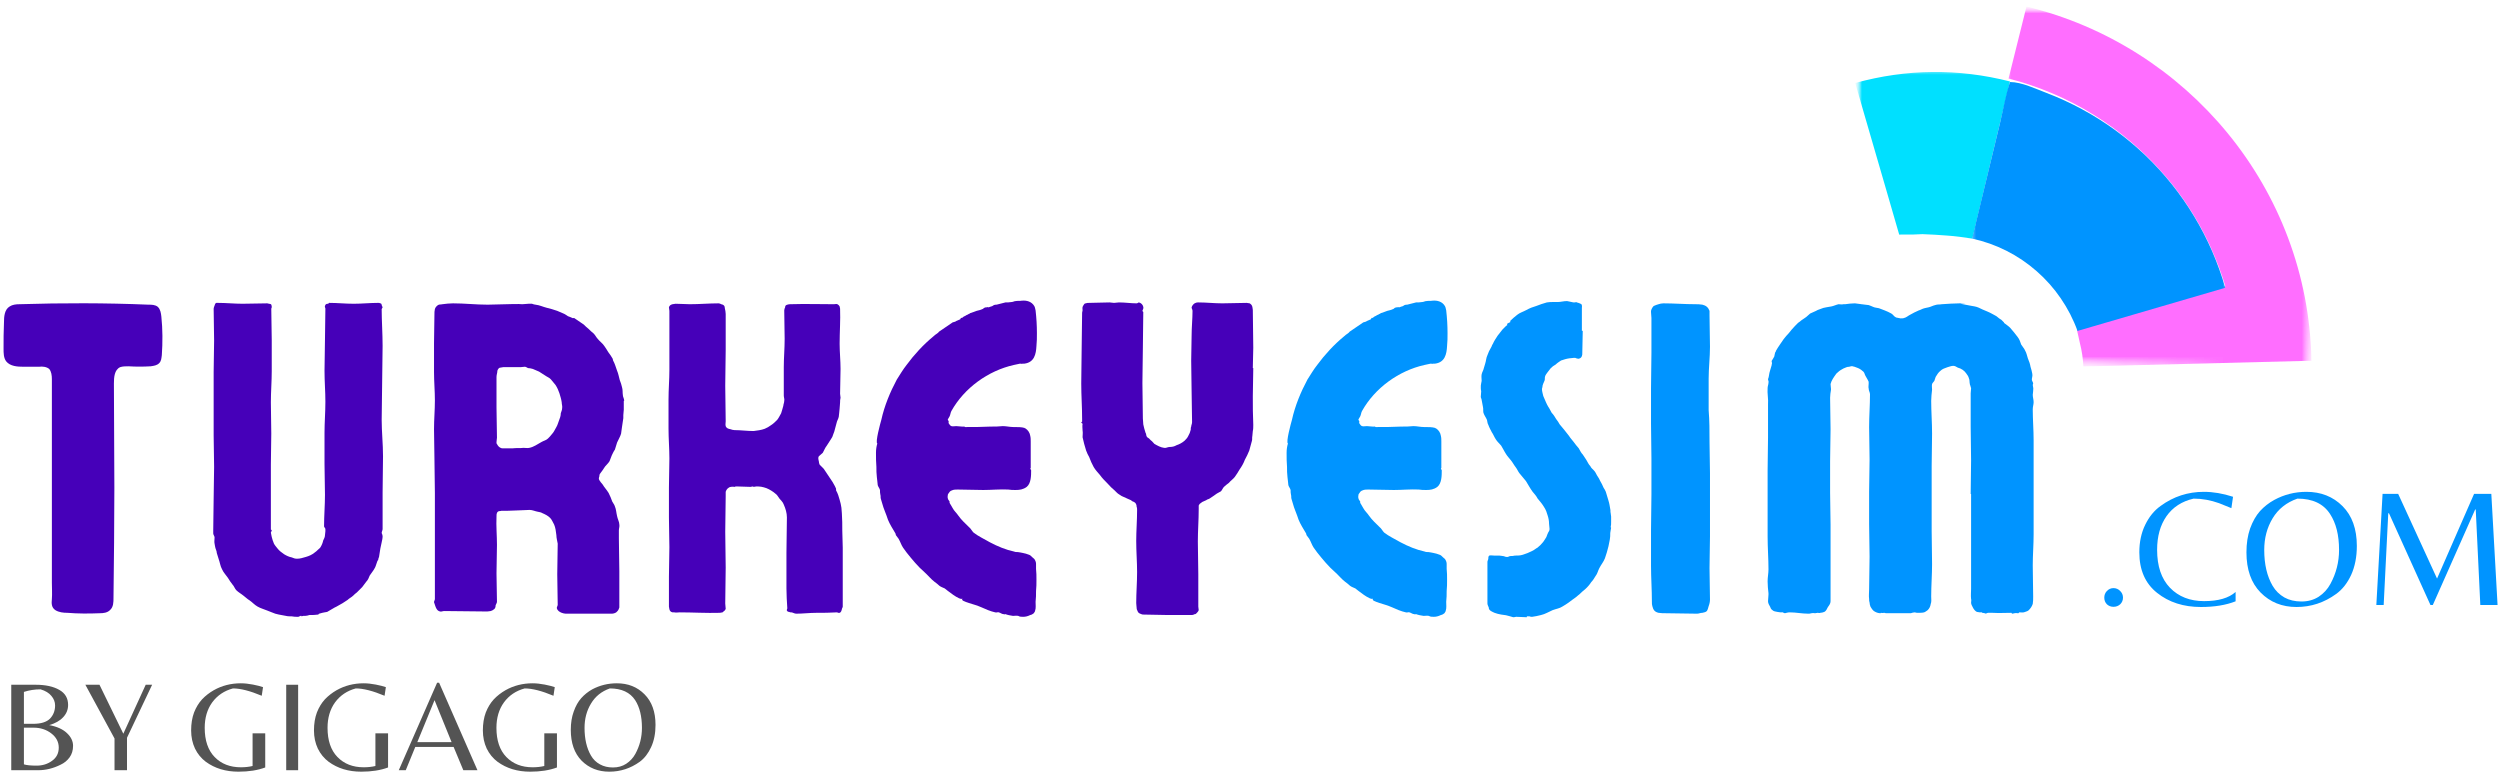 <?xml version="1.0" encoding="UTF-8"?>
<svg xmlns="http://www.w3.org/2000/svg" width="284" height="88" viewBox="0 0 284 88" fill="none">
  <g clip-path="url(#clip0_29_2)">
    <mask id="mask0_29_2" style="mask-type:luminance" maskUnits="userSpaceOnUse" x="210" y="8" width="19" height="20">
      <path d="M210.333 8H229V28H210.333V8Z" fill="white"></path>
    </mask>
    <g mask="url(#mask0_29_2)">
      <mask id="mask1_29_2" style="mask-type:luminance" maskUnits="userSpaceOnUse" x="209" y="0" width="55" height="43">
        <path d="M210.932 0.281L263.562 1.547L262.583 42.255L209.958 40.995L210.932 0.281Z" fill="white"></path>
      </mask>
      <g mask="url(#mask1_29_2)">
        <mask id="mask2_29_2" style="mask-type:luminance" maskUnits="userSpaceOnUse" x="209" y="0" width="55" height="43">
          <path d="M210.932 0.281L263.562 1.547L262.583 42.255L209.958 40.995L210.932 0.281Z" fill="white"></path>
        </mask>
        <g mask="url(#mask2_29_2)">
          <mask id="mask3_29_2" style="mask-type:luminance" maskUnits="userSpaceOnUse" x="209" y="0" width="55" height="43">
            <path d="M210.932 0.281L263.562 1.547L262.583 42.255L209.958 40.995L210.932 0.281Z" fill="white"></path>
          </mask>
          <g mask="url(#mask3_29_2)">
            <path d="M228.333 9.255L228.052 10.448L227.932 10.938L227.573 12.432L227.12 14.312L226.906 15.208L226.682 16.141L226.219 18.057L226.047 18.781C225.172 22.412 224.328 25.958 224.052 27.104L224.031 27.099H223.99C223.042 26.948 222.135 26.828 221.193 26.761C220.245 26.693 219.339 26.625 218.385 26.599C217.698 26.636 217.005 26.662 216.255 26.646C216.089 26.636 215.922 26.641 215.75 26.656C215.255 24.953 214.76 23.25 214.271 21.547C213.49 18.865 212.714 16.188 211.938 13.521C211.542 12.156 211.151 10.787 210.75 9.427C216.599 7.818 222.458 7.76 228.333 9.255Z" fill="#00E0FF"></path>
          </g>
        </g>
      </g>
    </g>
    <mask id="mask4_29_2" style="mask-type:luminance" maskUnits="userSpaceOnUse" x="227" y="0" width="37" height="43">
      <path d="M227.667 0H263.667V42.667H227.667V0Z" fill="white"></path>
    </mask>
    <g mask="url(#mask4_29_2)">
      <mask id="mask5_29_2" style="mask-type:luminance" maskUnits="userSpaceOnUse" x="209" y="0" width="55" height="43">
        <path d="M210.932 0.281L263.562 1.547L262.583 42.255L209.958 40.995L210.932 0.281Z" fill="white"></path>
      </mask>
      <g mask="url(#mask5_29_2)">
        <mask id="mask6_29_2" style="mask-type:luminance" maskUnits="userSpaceOnUse" x="209" y="0" width="55" height="43">
          <path d="M210.932 0.281L263.562 1.547L262.583 42.255L209.958 40.995L210.932 0.281Z" fill="white"></path>
        </mask>
        <g mask="url(#mask6_29_2)">
          <mask id="mask7_29_2" style="mask-type:luminance" maskUnits="userSpaceOnUse" x="209" y="0" width="55" height="43">
            <path d="M210.932 0.281L263.562 1.547L262.583 42.255L209.958 40.995L210.932 0.281Z" fill="white"></path>
          </mask>
          <g mask="url(#mask7_29_2)">
            <path d="M262.583 40.979L236.672 41.635C236.63 40.739 236.5 39.859 236.281 38.995C236.182 38.526 236.078 38.062 235.969 37.594C235.969 37.542 235.938 37.495 235.922 37.432L252.755 32.521L252.802 32.526C252.396 31.161 251.901 29.828 251.323 28.526C251.13 28.068 250.917 27.609 250.693 27.156C249.698 25.141 248.521 23.239 247.156 21.453C246.74 20.906 246.302 20.364 245.844 19.849C243.516 17.167 240.844 14.896 237.833 13.036C234.823 11.172 231.599 9.802 228.172 8.922L230.208 0.745C248.38 5.146 262.214 21.333 262.583 40.979Z" fill="#FF6EFF"></path>
          </g>
        </g>
      </g>
    </g>
    <mask id="mask8_29_2" style="mask-type:luminance" maskUnits="userSpaceOnUse" x="223" y="8" width="30" height="31">
      <path d="M223.667 8H253V38.667H223.667V8Z" fill="white"></path>
    </mask>
    <g mask="url(#mask8_29_2)">
      <mask id="mask9_29_2" style="mask-type:luminance" maskUnits="userSpaceOnUse" x="209" y="0" width="55" height="43">
        <path d="M210.932 0.281L263.562 1.547L262.583 42.255L209.958 40.995L210.932 0.281Z" fill="white"></path>
      </mask>
      <g mask="url(#mask9_29_2)">
        <mask id="mask10_29_2" style="mask-type:luminance" maskUnits="userSpaceOnUse" x="209" y="0" width="55" height="43">
          <path d="M210.932 0.281L263.562 1.547L262.583 42.255L209.958 40.995L210.932 0.281Z" fill="white"></path>
        </mask>
        <g mask="url(#mask10_29_2)">
          <mask id="mask11_29_2" style="mask-type:luminance" maskUnits="userSpaceOnUse" x="209" y="0" width="55" height="43">
            <path d="M210.932 0.281L263.562 1.547L262.583 42.255L209.958 40.995L210.932 0.281Z" fill="white"></path>
          </mask>
          <g mask="url(#mask11_29_2)">
            <path d="M252.786 32.693L236.005 37.594C235.531 36.281 234.896 35.052 234.109 33.901C233.323 32.75 232.406 31.719 231.359 30.802C230.313 29.886 229.167 29.109 227.927 28.484C226.688 27.859 225.391 27.401 224.031 27.104L226.172 18.24L227.24 13.812C227.594 12.333 227.839 10.755 228.339 9.318C229.646 9.318 231.276 10.099 232.495 10.562C233.88 11.094 235.229 11.708 236.531 12.417C239.161 13.839 241.557 15.589 243.719 17.656C245.865 19.714 247.708 22.016 249.245 24.568C250.786 27.12 251.964 29.828 252.786 32.693Z" fill="#0094FF"></path>
          </g>
        </g>
      </g>
    </g>
    <path d="M12.992 55.413C12.992 59.543 12.94 63.72 12.893 67.902C12.893 68.407 12.893 68.96 12.487 69.314C12.185 69.616 11.732 69.663 11.331 69.663C10.07 69.715 8.862 69.715 7.654 69.616C7.201 69.616 6.695 69.564 6.294 69.314C5.841 69.012 5.841 68.558 5.893 68.053C5.94 67.449 5.893 66.793 5.893 66.189V62.007C5.893 59.189 5.893 56.418 5.893 53.595V43.069C5.893 42.668 5.841 42.215 5.591 41.913C5.289 41.663 4.836 41.611 4.43 41.663H2.669C1.961 41.663 1.159 41.611 0.706 41.053C0.404 40.652 0.404 40.1 0.404 39.595C0.404 38.637 0.404 37.632 0.451 36.673C0.451 35.97 0.503 35.163 1.107 34.809C1.409 34.611 1.81 34.559 2.216 34.559C7.102 34.407 11.987 34.407 16.872 34.611C17.221 34.611 17.628 34.611 17.93 34.861C18.232 35.163 18.284 35.564 18.331 35.97C18.482 37.428 18.482 38.892 18.383 40.35C18.331 40.704 18.331 41.007 18.081 41.257C17.831 41.512 17.477 41.559 17.122 41.611C16.268 41.663 15.409 41.663 14.607 41.611C14.253 41.611 13.951 41.611 13.649 41.71C12.992 42.012 12.94 42.871 12.94 43.574C12.94 47.501 12.992 51.434 12.992 55.413Z" fill="#4600B9"></path>
    <path d="M43.359 47.704C43.359 49.064 43.511 50.423 43.511 51.835C43.511 53.194 43.464 54.605 43.464 55.965V60.095C43.464 60.246 43.359 60.397 43.359 60.548C43.412 60.699 43.464 60.798 43.464 60.902C43.464 61.152 43.412 61.355 43.359 61.605C43.313 61.855 43.261 62.111 43.208 62.309L43.057 63.267C43.011 63.371 42.958 63.522 42.958 63.621C42.906 63.673 42.859 63.72 42.859 63.772C42.755 64.022 42.708 64.277 42.604 64.475C42.453 64.777 42.203 65.079 42 65.381C41.901 65.637 41.802 65.887 41.599 66.09C41.448 66.288 41.297 66.491 41.146 66.694L40.542 67.298C40.391 67.397 40.24 67.548 40.136 67.652C39.938 67.85 39.682 67.954 39.484 68.152C39.229 68.303 38.979 68.506 38.677 68.657C38.474 68.756 38.276 68.907 38.021 69.012C37.719 69.163 37.469 69.361 37.167 69.512C36.964 69.564 36.766 69.564 36.615 69.616C36.511 69.663 36.359 69.663 36.261 69.715C36.208 69.715 36.208 69.767 36.162 69.814C35.807 69.866 35.505 69.866 35.151 69.866C35 69.918 34.797 69.965 34.646 69.965H34.448C34.396 69.965 34.297 70.017 34.245 70.017V69.965C34.094 69.918 33.943 70.116 33.792 70.069C33.589 70.069 33.391 70.069 33.136 70.017C32.938 70.017 32.682 70.017 32.484 69.965C32.229 69.918 31.979 69.866 31.677 69.814L31.271 69.715C30.969 69.616 30.667 69.465 30.365 69.361C30.016 69.21 29.61 69.111 29.261 68.907C28.906 68.71 28.656 68.407 28.354 68.204C28.099 68.053 27.901 67.85 27.698 67.699C27.396 67.449 27.094 67.298 26.839 67.043C26.688 66.892 26.589 66.59 26.438 66.439C26.235 66.189 26.037 65.887 25.886 65.637C25.682 65.335 25.38 65.032 25.229 64.678C25.026 64.324 24.979 63.871 24.828 63.47L24.625 62.814C24.625 62.611 24.526 62.46 24.474 62.262C24.422 62.111 24.422 61.96 24.375 61.756C24.323 61.553 24.375 61.303 24.375 61.053C24.375 60.902 24.224 60.751 24.224 60.6V60.246C24.224 59.038 24.271 57.829 24.271 56.621C24.271 55.46 24.323 54.251 24.323 53.043C24.323 51.835 24.271 50.626 24.271 49.465C24.271 48.256 24.271 47.048 24.271 45.84V42.267C24.271 41.053 24.323 39.845 24.323 38.689C24.323 37.48 24.271 36.272 24.271 35.064C24.271 34.96 24.323 34.861 24.375 34.71C24.422 34.611 24.422 34.46 24.573 34.407H24.724C25.682 34.407 26.641 34.506 27.547 34.506C28.505 34.506 29.412 34.46 30.365 34.46C30.417 34.46 30.469 34.506 30.568 34.506C30.667 34.506 30.818 34.559 30.818 34.611C30.87 34.71 30.87 34.809 30.87 34.913C30.87 34.96 30.818 35.012 30.818 35.064C30.818 36.272 30.87 37.428 30.87 38.637V42.163C30.87 43.324 30.771 44.532 30.771 45.689C30.771 46.897 30.818 48.059 30.818 49.267C30.818 50.423 30.771 51.631 30.771 52.793V56.319C30.771 57.527 30.771 58.684 30.771 59.892V60.147C30.719 60.147 30.87 60.194 30.87 60.246C30.87 60.345 30.771 60.449 30.771 60.496C30.818 60.647 30.818 60.85 30.87 61.001C30.922 61.251 31.021 61.506 31.12 61.756C31.224 61.96 31.375 62.111 31.526 62.309C31.724 62.564 31.979 62.762 32.281 62.965C32.531 63.116 32.833 63.267 33.136 63.319C33.339 63.418 33.542 63.47 33.74 63.47C34.094 63.47 34.396 63.371 34.75 63.267C35.099 63.168 35.453 63.017 35.755 62.762C35.906 62.663 36.005 62.564 36.109 62.46C36.208 62.361 36.359 62.262 36.412 62.157C36.563 61.907 36.662 61.657 36.714 61.402C36.813 61.204 36.917 61.001 36.917 60.798C36.917 60.647 36.964 60.496 36.964 60.345C36.964 60.298 36.964 60.246 36.964 60.246V60.095C36.964 59.996 36.813 59.892 36.813 59.793C36.813 58.585 36.917 57.423 36.917 56.215C36.917 55.059 36.865 53.897 36.865 52.689V49.163C36.865 48.006 36.964 46.85 36.964 45.637C36.964 44.48 36.865 43.324 36.865 42.116C36.865 40.954 36.917 39.798 36.917 38.59C36.917 37.428 36.964 36.272 36.964 35.064C36.964 34.96 36.865 34.861 36.917 34.762C36.964 34.559 37.068 34.506 37.266 34.506C37.318 34.506 37.37 34.407 37.37 34.407C38.323 34.407 39.229 34.506 40.188 34.506C41.094 34.506 42.052 34.407 42.958 34.407C43.057 34.407 43.109 34.407 43.208 34.46C43.313 34.46 43.359 34.559 43.359 34.657L43.464 34.913C43.464 34.96 43.359 35.064 43.359 35.111C43.359 36.47 43.464 37.881 43.464 39.293C43.464 40.704 43.412 42.116 43.412 43.475C43.412 44.881 43.359 46.293 43.359 47.704Z" fill="#4600B9"></path>
    <path d="M49.351 51.986C49.351 50.928 49.304 49.819 49.304 48.762C49.304 47.652 49.403 46.595 49.403 45.486C49.403 44.428 49.304 43.324 49.304 42.267V38.991C49.304 37.934 49.351 36.824 49.351 35.767C49.351 35.517 49.351 35.314 49.403 35.111C49.455 34.913 49.606 34.762 49.757 34.657C49.908 34.559 50.059 34.611 50.257 34.559C50.663 34.507 51.064 34.46 51.465 34.46C52.778 34.46 54.085 34.611 55.398 34.611C57.559 34.559 59.121 34.507 59.325 34.559C59.575 34.559 59.83 34.507 60.028 34.507H60.434C60.585 34.559 60.736 34.611 60.835 34.611C61.288 34.657 61.689 34.861 62.095 34.96C62.496 35.064 62.903 35.163 63.304 35.314L64.007 35.616C64.158 35.668 64.361 35.819 64.512 35.918C64.715 35.97 64.866 36.069 65.017 36.121C65.064 36.168 65.168 36.121 65.215 36.121L66.325 36.876C66.476 37.027 66.679 37.23 66.882 37.382C67.033 37.532 67.231 37.73 67.434 37.882C67.637 38.085 67.736 38.335 67.939 38.538C68.137 38.788 68.439 38.991 68.642 39.293C68.793 39.496 68.944 39.746 69.095 39.996C69.299 40.251 69.45 40.501 69.601 40.751L69.647 40.954C69.851 41.309 69.95 41.71 70.101 42.116C70.252 42.465 70.304 42.819 70.403 43.173C70.507 43.423 70.606 43.725 70.658 43.975C70.757 44.277 70.71 44.579 70.757 44.882C70.757 45.085 70.908 45.288 70.908 45.538H70.861V46.548C70.861 46.746 70.809 46.949 70.809 47.152C70.809 47.303 70.809 47.402 70.809 47.501L70.658 48.512C70.606 48.762 70.606 49.012 70.554 49.267C70.455 49.616 70.252 49.918 70.101 50.272C70.002 50.527 69.95 50.829 69.851 51.079C69.7 51.282 69.601 51.532 69.496 51.736C69.397 51.934 69.345 52.189 69.246 52.387C69.095 52.642 68.892 52.793 68.741 52.991C68.543 53.293 68.34 53.595 68.137 53.85C68.09 53.949 68.09 54.001 68.09 54.1C68.038 54.251 67.986 54.402 68.09 54.553C68.189 54.704 68.288 54.855 68.439 55.007C68.642 55.361 68.944 55.663 69.147 56.017C69.299 56.319 69.45 56.668 69.549 56.97C69.647 57.173 69.799 57.324 69.851 57.527C70.002 57.876 70.002 58.23 70.101 58.632C70.153 58.939 70.356 59.288 70.356 59.59C70.403 59.793 70.304 60.043 70.304 60.246V61.152C70.304 62.413 70.356 63.673 70.356 64.882C70.356 66.137 70.356 67.397 70.356 68.605V69.012C70.304 69.163 70.252 69.314 70.153 69.413L70.002 69.564C69.851 69.663 69.647 69.715 69.496 69.715C69.45 69.715 69.45 69.715 69.397 69.715H64.262C64.111 69.715 63.96 69.663 63.809 69.616C63.554 69.512 63.304 69.361 63.252 69.059C63.252 68.96 63.356 68.809 63.356 68.71C63.356 67.548 63.304 66.392 63.304 65.23C63.304 64.074 63.356 62.913 63.356 61.757C63.304 61.454 63.205 61.1 63.205 60.798C63.153 60.345 63.101 59.944 62.95 59.59C62.799 59.34 62.7 59.038 62.496 58.835C62.246 58.585 61.944 58.434 61.59 58.282C61.439 58.178 61.236 58.178 61.085 58.132C60.783 58.079 60.481 57.928 60.179 57.928H60.132C59.726 57.928 59.325 57.98 58.871 57.98C58.47 57.98 58.064 58.027 57.611 58.027H56.955C56.856 58.079 56.653 58.027 56.554 58.132C56.502 58.178 56.455 58.23 56.455 58.282C56.403 58.382 56.403 58.532 56.403 58.684C56.351 59.741 56.455 60.85 56.455 61.907C56.455 62.965 56.403 64.074 56.403 65.132C56.403 66.189 56.455 67.298 56.455 68.355C56.455 68.507 56.351 68.605 56.304 68.757C56.304 68.96 56.252 69.163 56.049 69.262C56.002 69.314 55.898 69.361 55.746 69.413C55.648 69.413 55.496 69.465 55.345 69.465C53.684 69.465 52.069 69.413 50.46 69.413C50.309 69.413 50.106 69.512 50.007 69.465C49.705 69.413 49.554 69.163 49.455 68.861L49.304 68.407C49.304 68.303 49.403 68.152 49.403 68.053V64.022C49.403 62.663 49.403 61.355 49.403 59.996V56.017C49.403 54.657 49.351 53.345 49.351 51.986ZM56.403 46.293C56.403 47.454 56.455 48.559 56.455 49.72C56.455 49.871 56.403 50.022 56.403 50.225V50.324C56.403 50.423 56.502 50.475 56.502 50.527C56.554 50.626 56.606 50.678 56.705 50.777C56.804 50.829 56.908 50.928 57.059 50.928H58.267C58.668 50.876 59.075 50.928 59.476 50.876C59.679 50.876 59.929 50.928 60.132 50.876C60.632 50.777 61.038 50.475 61.491 50.225C61.741 50.069 62.043 50.022 62.246 49.819C62.398 49.668 62.549 49.517 62.7 49.314C62.903 49.116 63.054 48.762 63.205 48.512C63.356 48.257 63.403 48.007 63.507 47.757C63.606 47.501 63.705 47.251 63.705 46.949C63.757 46.746 63.856 46.595 63.856 46.397C63.908 46.142 63.809 45.944 63.809 45.689C63.757 45.335 63.658 45.032 63.554 44.684C63.455 44.382 63.304 44.027 63.101 43.725L62.601 43.121C62.45 42.918 62.148 42.819 61.944 42.668C61.689 42.517 61.491 42.366 61.236 42.215L60.533 41.913C60.33 41.861 60.179 41.814 59.981 41.814C59.877 41.762 59.726 41.663 59.627 41.663C59.476 41.663 59.273 41.71 59.121 41.71H57.158C57.059 41.71 56.955 41.762 56.856 41.762C56.653 41.762 56.554 41.965 56.502 42.116C56.502 42.366 56.403 42.569 56.403 42.819V46.293Z" fill="#4600B9"></path>
    <path d="M76.043 52.085C76.043 50.98 75.944 49.819 75.944 48.71V45.387C75.944 44.23 76.043 43.121 76.043 42.012C76.043 40.902 76.043 39.798 76.043 38.689V35.314C76.043 35.163 75.991 35.064 75.991 34.913C76.043 34.71 76.194 34.611 76.397 34.559L76.746 34.507C77.304 34.507 77.856 34.559 78.361 34.559C79.47 34.559 80.528 34.46 81.632 34.46C81.736 34.46 81.835 34.507 81.934 34.559C82.236 34.611 82.34 34.762 82.34 35.012C82.387 35.215 82.439 35.465 82.439 35.668V39.746C82.439 41.105 82.387 42.465 82.387 43.824C82.387 45.137 82.439 46.496 82.439 47.855C82.439 48.059 82.387 48.21 82.439 48.407C82.538 48.663 82.741 48.71 82.991 48.762C83.142 48.814 83.293 48.861 83.444 48.861C84.153 48.861 84.856 48.965 85.611 48.965C86.017 48.913 86.47 48.861 86.871 48.71C87.121 48.611 87.377 48.46 87.575 48.309C87.83 48.157 88.08 47.907 88.283 47.704C88.486 47.454 88.585 47.199 88.736 46.949C88.835 46.699 88.887 46.397 88.986 46.095C88.986 45.944 89.09 45.741 89.09 45.538C89.137 45.335 89.038 45.137 89.038 44.934V41.71C89.038 40.652 89.137 39.595 89.137 38.486C89.137 37.428 89.09 36.319 89.09 35.262C89.09 35.163 89.137 35.012 89.189 34.913C89.189 34.71 89.288 34.657 89.439 34.611C89.59 34.559 89.694 34.559 89.793 34.559C91.455 34.507 93.116 34.559 94.731 34.559C94.882 34.559 94.981 34.507 95.132 34.559C95.231 34.611 95.335 34.71 95.382 34.809C95.382 34.913 95.434 34.96 95.434 35.064C95.486 36.371 95.382 37.73 95.382 39.043C95.382 39.996 95.486 40.954 95.486 41.913C95.486 42.871 95.434 43.824 95.434 44.73C95.434 44.882 95.486 45.032 95.486 45.184C95.434 45.387 95.434 45.538 95.434 45.689C95.434 45.944 95.382 46.194 95.382 46.397C95.335 46.746 95.335 47.048 95.283 47.35C95.231 47.605 95.08 47.803 95.033 48.059C94.929 48.361 94.882 48.71 94.778 49.012L94.627 49.418C94.58 49.616 94.475 49.767 94.377 49.918L93.923 50.626C93.72 50.876 93.621 51.178 93.47 51.434L93.017 51.835C92.918 51.986 92.965 52.189 93.017 52.387C93.017 52.538 93.069 52.689 93.116 52.793L93.569 53.246C93.72 53.444 93.825 53.647 93.975 53.85L94.58 54.757C94.679 54.96 94.83 55.157 94.929 55.413C94.981 55.46 94.981 55.611 94.981 55.715C95.184 56.064 95.283 56.418 95.382 56.772C95.486 57.074 95.533 57.376 95.585 57.678C95.585 57.876 95.637 58.132 95.637 58.329C95.684 58.986 95.684 59.642 95.684 60.298C95.684 60.902 95.736 61.553 95.736 62.21C95.736 62.866 95.736 63.522 95.736 64.173V68.907C95.736 69.012 95.637 69.111 95.637 69.21C95.585 69.413 95.533 69.564 95.382 69.616C95.283 69.663 95.132 69.564 95.08 69.564C94.278 69.616 93.522 69.616 92.767 69.616C91.96 69.616 91.205 69.715 90.45 69.715C90.246 69.715 90.043 69.564 89.892 69.564C89.793 69.564 89.741 69.564 89.642 69.512C89.543 69.512 89.439 69.465 89.392 69.361C89.34 69.314 89.439 69.163 89.439 69.111C89.392 68.355 89.34 67.6 89.34 66.845V62.814C89.34 61.454 89.392 60.095 89.392 58.782C89.392 58.282 89.241 57.777 89.038 57.324C88.939 57.022 88.684 56.819 88.533 56.621C88.382 56.418 88.283 56.215 88.132 56.116C88.033 56.064 87.981 55.965 87.882 55.913C87.528 55.663 87.173 55.46 86.772 55.361C86.569 55.309 86.366 55.262 86.116 55.262H85.913C85.814 55.262 85.715 55.309 85.611 55.309C85.611 55.309 85.564 55.262 85.512 55.262C85.413 55.262 85.361 55.309 85.262 55.309C84.757 55.309 84.252 55.262 83.752 55.262C83.647 55.262 83.6 55.262 83.548 55.262L83.496 55.309C83.345 55.309 83.194 55.262 83.043 55.309C82.892 55.309 82.741 55.413 82.642 55.512C82.538 55.611 82.491 55.715 82.439 55.866V56.366C82.439 57.725 82.387 59.09 82.387 60.397C82.387 61.757 82.439 63.116 82.439 64.475C82.439 65.835 82.387 67.194 82.387 68.559C82.387 68.757 82.439 68.96 82.439 69.163C82.387 69.314 82.288 69.413 82.137 69.512L82.085 69.564C81.986 69.564 81.887 69.616 81.783 69.616C80.225 69.663 78.71 69.564 77.2 69.564C77.002 69.564 76.798 69.616 76.595 69.564H76.397C76.194 69.512 76.095 69.413 76.043 69.21C76.043 69.111 75.991 69.012 75.991 68.907V65.532C75.991 64.428 76.043 63.267 76.043 62.157C76.043 61.053 75.991 59.944 75.991 58.782V55.413C75.991 54.303 76.043 53.194 76.043 52.085Z" fill="#4600B9"></path>
    <path d="M99.512 51.434C99.512 51.079 99.559 50.725 99.663 50.376C99.408 50.272 100.012 48.059 100.116 47.704C100.47 46.095 101.121 44.532 101.876 43.121C102.23 42.569 102.585 41.965 102.986 41.46C103.84 40.298 104.902 39.142 106.007 38.236C106.158 38.085 106.309 37.986 106.46 37.882C106.512 37.835 106.611 37.782 106.663 37.684L108.225 36.621C108.324 36.574 108.527 36.574 108.626 36.47C108.777 36.423 108.928 36.319 109.079 36.272C109.132 36.22 109.132 36.121 109.184 36.121C109.184 36.069 109.231 36.121 109.283 36.121C109.382 36.017 109.533 35.918 109.684 35.866C109.788 35.767 109.939 35.767 110.038 35.668C110.137 35.668 110.189 35.564 110.241 35.564C110.491 35.465 110.741 35.413 110.944 35.314C111.147 35.262 111.397 35.215 111.6 35.111C111.699 35.111 111.751 34.96 111.85 34.96C111.902 34.913 112.001 34.913 112.1 34.913C112.152 34.861 112.251 34.913 112.303 34.913C112.402 34.861 112.507 34.861 112.605 34.809C112.704 34.809 112.809 34.71 112.908 34.657C113.007 34.611 113.111 34.611 113.21 34.611L114.22 34.355C114.418 34.355 114.673 34.355 114.923 34.309C115.074 34.309 115.225 34.204 115.376 34.204C115.626 34.157 115.829 34.204 116.079 34.157C116.637 34.105 117.189 34.257 117.491 34.762C117.59 34.913 117.59 35.111 117.642 35.262C117.741 36.121 117.793 36.975 117.793 37.835C117.793 38.335 117.793 38.84 117.741 39.293C117.694 40.251 117.491 41.157 116.382 41.309H116.184C116.079 41.355 115.981 41.309 115.882 41.309L115.173 41.46C112.251 42.116 109.533 44.079 108.074 46.699C107.97 46.897 107.97 47.1 107.871 47.303L107.668 47.652C107.668 47.757 107.772 47.803 107.772 47.855C107.772 47.954 107.72 48.059 107.819 48.157C107.871 48.257 107.97 48.361 108.074 48.407C108.272 48.46 108.423 48.407 108.626 48.407C108.829 48.407 109.079 48.46 109.283 48.46C109.335 48.46 109.335 48.46 109.335 48.46H109.486C109.533 48.407 109.585 48.512 109.637 48.512C110.59 48.512 111.548 48.512 112.507 48.46C113.007 48.46 113.465 48.46 113.918 48.407C114.319 48.407 114.72 48.512 115.126 48.512H115.225C115.579 48.512 116.079 48.512 116.382 48.611C116.434 48.663 116.434 48.663 116.486 48.663C116.788 48.861 116.986 49.163 117.038 49.517C117.09 49.72 117.09 49.97 117.09 50.173C117.09 50.527 117.09 50.928 117.09 51.282V53.142C117.09 53.194 117.038 53.246 117.038 53.246C117.038 53.293 117.137 53.345 117.137 53.444C117.137 54.001 117.137 54.907 116.637 55.309C116.231 55.611 115.829 55.663 115.376 55.663C115.074 55.663 114.824 55.663 114.522 55.611C113.616 55.564 112.606 55.663 111.699 55.663C110.694 55.663 109.736 55.611 108.777 55.611C108.574 55.611 108.324 55.611 108.121 55.715C107.97 55.762 107.871 55.866 107.819 55.965C107.72 56.064 107.668 56.168 107.668 56.267C107.668 56.366 107.621 56.47 107.668 56.569C107.668 56.72 107.772 56.819 107.871 56.97C107.871 57.022 107.871 57.074 107.871 57.121L108.225 57.725C108.376 58.027 108.678 58.282 108.876 58.585C109.231 59.09 109.637 59.439 110.09 59.892C110.288 60.043 110.392 60.298 110.59 60.496C111.095 60.902 111.85 61.251 112.454 61.605C113.309 62.059 114.267 62.46 115.225 62.663C115.324 62.715 115.475 62.715 115.626 62.715C115.829 62.762 116.033 62.762 116.184 62.814C116.434 62.866 116.637 62.913 116.887 63.017C117.038 63.064 117.137 63.168 117.288 63.319C117.392 63.418 117.491 63.47 117.543 63.569C117.694 63.824 117.694 63.975 117.694 64.126C117.694 64.225 117.694 64.324 117.694 64.428V64.626C117.741 65.032 117.741 65.434 117.741 65.835C117.741 66.288 117.741 66.694 117.694 67.147C117.694 67.548 117.694 67.954 117.642 68.356C117.642 68.657 117.694 69.111 117.59 69.361C117.59 69.465 117.491 69.564 117.439 69.663L117.288 69.767C117.241 69.814 117.09 69.866 117.038 69.866C116.736 70.017 116.486 70.069 116.23 70.069C116.033 70.069 115.829 70.069 115.678 69.965C115.475 69.918 115.277 69.965 115.074 69.965C114.772 69.918 114.47 69.866 114.22 69.767C114.168 69.767 114.069 69.814 114.017 69.767C113.814 69.767 113.663 69.616 113.465 69.564C113.361 69.512 113.21 69.616 113.059 69.564C112.809 69.512 112.507 69.413 112.251 69.314C111.751 69.111 111.246 68.861 110.741 68.71C110.288 68.559 109.835 68.454 109.434 68.257C109.335 68.204 109.231 68.106 109.335 68.001C109.027 68.257 107.517 66.996 107.319 66.845C107.116 66.741 106.913 66.694 106.715 66.543C106.564 66.392 106.361 66.241 106.158 66.09C105.757 65.788 105.402 65.335 105.001 64.981C104.293 64.376 103.59 63.522 102.986 62.762L102.585 62.21C102.382 61.907 102.283 61.553 102.079 61.204C101.98 61.053 101.876 60.949 101.777 60.798L101.725 60.6C101.423 60.095 101.074 59.543 100.871 59.038C100.668 58.382 100.366 57.777 100.215 57.173L100.064 56.668C100.012 56.517 100.064 56.366 100.012 56.215C99.965 56.017 99.965 55.866 99.965 55.663C99.913 55.46 99.762 55.309 99.71 55.111C99.663 54.809 99.663 54.501 99.611 54.199C99.559 53.798 99.559 53.444 99.559 53.043C99.512 52.538 99.512 51.986 99.512 51.434Z" fill="#4600B9"></path>
    <path d="M142.372 41.814C142.372 42.871 142.32 43.975 142.32 45.033C142.32 46.142 142.32 47.199 142.372 48.257C142.372 48.512 142.372 48.762 142.32 48.965C142.32 49.163 142.268 49.314 142.268 49.517C142.221 49.72 142.268 49.918 142.221 50.069L141.919 51.178C141.768 51.533 141.617 51.887 141.413 52.236C141.262 52.642 141.059 52.991 140.809 53.345C140.658 53.595 140.455 53.949 140.257 54.199C140.054 54.454 139.799 54.605 139.601 54.855C139.398 55.007 139.195 55.158 139.044 55.309C138.893 55.46 138.846 55.663 138.695 55.814L138.242 56.064C137.939 56.267 137.684 56.47 137.434 56.621C137.283 56.72 137.132 56.72 137.033 56.819C136.882 56.871 136.731 56.97 136.58 57.022L136.377 57.173C136.278 57.225 136.226 57.324 136.174 57.423V57.829C136.174 59.038 136.075 60.298 136.075 61.507C136.075 62.762 136.127 63.975 136.127 65.231V68.908C136.127 69.059 136.174 69.163 136.174 69.314C136.127 69.465 135.976 69.616 135.872 69.715C135.825 69.767 135.773 69.767 135.721 69.767C135.622 69.814 135.523 69.866 135.367 69.866H132.648C131.695 69.866 130.783 69.814 129.877 69.814C129.726 69.814 129.679 69.767 129.528 69.715C129.377 69.663 129.273 69.564 129.226 69.413C129.174 69.314 129.122 69.21 129.122 69.059C129.122 68.908 129.075 68.71 129.075 68.507C129.075 67.345 129.174 66.189 129.174 64.981C129.174 63.824 129.075 62.663 129.075 61.454C129.075 60.298 129.174 59.137 129.174 57.928C129.174 57.829 129.174 57.678 129.122 57.574C129.122 57.324 129.023 57.121 128.82 57.022C128.669 56.97 128.57 56.923 128.471 56.819C128.32 56.772 128.169 56.668 128.018 56.621C127.762 56.47 127.46 56.418 127.21 56.215C126.908 56.064 126.705 55.762 126.455 55.564C126.2 55.361 126.002 55.111 125.799 54.908C125.497 54.605 125.195 54.303 124.945 53.949C124.689 53.647 124.439 53.397 124.236 53.043C124.038 52.689 123.887 52.34 123.736 51.934C123.585 51.684 123.481 51.434 123.382 51.178C123.231 50.678 123.08 50.173 122.981 49.668C122.981 49.418 123.028 49.163 122.981 48.913C122.981 48.663 122.929 48.408 122.981 48.158C122.981 48.105 122.83 48.059 122.83 47.954L122.929 47.908V47.605C122.929 46.246 122.83 44.934 122.83 43.574C122.83 42.215 122.877 40.855 122.877 39.543C122.877 38.184 122.929 36.824 122.929 35.517C122.929 35.413 122.981 35.366 122.981 35.262C122.981 35.111 122.929 34.913 123.028 34.762C123.132 34.611 123.179 34.46 123.33 34.46C123.481 34.408 123.585 34.408 123.736 34.408C124.492 34.408 125.247 34.355 126.049 34.355L126.554 34.408C126.757 34.408 126.908 34.355 127.111 34.355C127.814 34.355 128.471 34.46 129.122 34.46C129.226 34.46 129.325 34.355 129.377 34.355C129.627 34.408 129.83 34.611 129.877 34.861C129.929 35.012 129.83 35.163 129.778 35.314C129.778 35.366 129.877 35.413 129.877 35.465C129.877 36.772 129.83 38.137 129.83 39.496C129.83 40.803 129.778 42.163 129.778 43.522C129.778 44.835 129.83 46.194 129.83 47.553C129.83 47.757 129.877 47.954 129.877 48.21C129.929 48.512 130.028 48.814 130.132 49.163C130.231 49.267 130.179 49.465 130.283 49.616C130.33 49.72 130.533 49.767 130.632 49.918L130.736 50.022C130.887 50.121 130.986 50.272 131.137 50.423C131.492 50.626 131.846 50.829 132.247 50.876C132.45 50.928 132.648 50.777 132.851 50.777C133.153 50.777 133.403 50.725 133.658 50.574C133.96 50.475 134.262 50.324 134.564 50.069C134.715 49.918 134.867 49.767 134.965 49.569C135.117 49.314 135.215 49.064 135.268 48.814C135.268 48.71 135.268 48.559 135.32 48.46C135.32 48.309 135.419 48.158 135.419 47.954C135.419 46.798 135.367 45.637 135.367 44.48C135.367 43.324 135.32 42.163 135.32 40.954C135.32 40.048 135.367 39.09 135.367 38.137C135.367 37.178 135.471 36.22 135.471 35.314C135.471 35.163 135.367 35.064 135.367 34.913C135.419 34.71 135.622 34.46 135.825 34.408C135.924 34.355 136.023 34.355 136.127 34.355C137.033 34.355 137.939 34.46 138.846 34.46C139.799 34.46 140.71 34.408 141.617 34.408L141.965 34.46C142.117 34.559 142.221 34.658 142.268 34.861C142.268 34.96 142.32 35.064 142.32 35.215C142.32 36.621 142.372 38.085 142.372 39.496C142.372 40.251 142.32 41.053 142.32 41.814H142.372Z" fill="#4600B9"></path>
    <path d="M146.159 51.434C146.159 51.079 146.206 50.725 146.31 50.376C146.055 50.272 146.659 48.059 146.763 47.704C147.117 46.095 147.768 44.532 148.523 43.121C148.878 42.569 149.232 41.965 149.633 41.46C150.487 40.298 151.549 39.142 152.654 38.236C152.805 38.085 152.956 37.986 153.107 37.882C153.159 37.835 153.258 37.782 153.31 37.684L154.872 36.621C154.971 36.574 155.175 36.574 155.273 36.47C155.425 36.423 155.576 36.319 155.727 36.272C155.779 36.22 155.779 36.121 155.831 36.121C155.831 36.069 155.878 36.121 155.93 36.121C156.029 36.017 156.18 35.918 156.331 35.866C156.435 35.767 156.586 35.767 156.685 35.668C156.784 35.668 156.836 35.564 156.888 35.564C157.138 35.465 157.388 35.413 157.591 35.314C157.794 35.262 158.044 35.215 158.247 35.111C158.346 35.111 158.398 34.96 158.497 34.96C158.549 34.913 158.648 34.913 158.747 34.913C158.799 34.861 158.898 34.913 158.951 34.913C159.05 34.861 159.154 34.861 159.253 34.809C159.352 34.809 159.456 34.71 159.555 34.657C159.654 34.611 159.758 34.611 159.857 34.611L160.867 34.355C161.065 34.355 161.32 34.355 161.57 34.309C161.721 34.309 161.872 34.204 162.023 34.204C162.273 34.157 162.477 34.204 162.727 34.157C163.284 34.105 163.836 34.257 164.138 34.762C164.237 34.913 164.237 35.111 164.289 35.262C164.388 36.121 164.44 36.975 164.44 37.835C164.44 38.335 164.44 38.84 164.388 39.293C164.341 40.251 164.138 41.157 163.029 41.309H162.831C162.727 41.355 162.628 41.309 162.529 41.309L161.82 41.46C158.898 42.116 156.18 44.079 154.721 46.699C154.617 46.897 154.617 47.1 154.518 47.303L154.315 47.652C154.315 47.757 154.419 47.803 154.419 47.855C154.419 47.954 154.367 48.059 154.466 48.157C154.518 48.257 154.617 48.361 154.721 48.407C154.919 48.46 155.07 48.407 155.273 48.407C155.477 48.407 155.727 48.46 155.93 48.46C155.982 48.46 155.982 48.46 155.982 48.46H156.133C156.18 48.407 156.232 48.512 156.284 48.512C157.237 48.512 158.195 48.512 159.154 48.46C159.654 48.46 160.112 48.46 160.565 48.407C160.966 48.407 161.367 48.512 161.773 48.512H161.872C162.227 48.512 162.727 48.512 163.029 48.611C163.081 48.663 163.081 48.663 163.133 48.663C163.435 48.861 163.633 49.163 163.685 49.517C163.737 49.72 163.737 49.97 163.737 50.173C163.737 50.527 163.737 50.928 163.737 51.282V53.142C163.737 53.194 163.685 53.246 163.685 53.246C163.685 53.293 163.784 53.345 163.784 53.444C163.784 54.001 163.784 54.907 163.284 55.309C162.878 55.611 162.477 55.663 162.023 55.663C161.721 55.663 161.471 55.663 161.169 55.611C160.263 55.564 159.253 55.663 158.346 55.663C157.341 55.663 156.383 55.611 155.424 55.611C155.221 55.611 154.971 55.611 154.768 55.715C154.617 55.762 154.518 55.866 154.466 55.965C154.367 56.064 154.315 56.168 154.315 56.267C154.315 56.366 154.268 56.47 154.315 56.569C154.315 56.72 154.419 56.819 154.518 56.97C154.518 57.022 154.518 57.074 154.518 57.121L154.872 57.725C155.023 58.027 155.326 58.282 155.523 58.585C155.878 59.09 156.284 59.439 156.737 59.892C156.935 60.043 157.039 60.298 157.237 60.496C157.742 60.902 158.497 61.251 159.102 61.605C159.956 62.059 160.914 62.46 161.872 62.663C161.971 62.715 162.122 62.715 162.273 62.715C162.477 62.762 162.68 62.762 162.831 62.814C163.081 62.866 163.284 62.913 163.534 63.017C163.685 63.064 163.784 63.168 163.935 63.319C164.039 63.418 164.138 63.47 164.19 63.569C164.341 63.824 164.341 63.975 164.341 64.126C164.341 64.225 164.341 64.324 164.341 64.428V64.626C164.388 65.032 164.388 65.434 164.388 65.835C164.388 66.288 164.388 66.694 164.341 67.147C164.341 67.548 164.341 67.954 164.289 68.356C164.289 68.657 164.341 69.111 164.237 69.361C164.237 69.465 164.138 69.564 164.086 69.663L163.935 69.767C163.888 69.814 163.737 69.866 163.685 69.866C163.383 70.017 163.133 70.069 162.878 70.069C162.68 70.069 162.477 70.069 162.326 69.965C162.122 69.918 161.925 69.965 161.721 69.965C161.419 69.918 161.117 69.866 160.867 69.767C160.815 69.767 160.716 69.814 160.664 69.767C160.461 69.767 160.31 69.616 160.112 69.564C160.008 69.512 159.857 69.616 159.706 69.564C159.456 69.512 159.154 69.413 158.898 69.314C158.398 69.111 157.893 68.861 157.388 68.71C156.935 68.559 156.482 68.454 156.081 68.257C155.982 68.204 155.878 68.106 155.982 68.001C155.675 68.257 154.164 66.996 153.966 66.845C153.763 66.741 153.56 66.694 153.362 66.543C153.211 66.392 153.008 66.241 152.805 66.09C152.404 65.788 152.05 65.335 151.648 64.981C150.94 64.376 150.237 63.522 149.633 62.762L149.232 62.21C149.029 61.907 148.93 61.553 148.727 61.204C148.628 61.053 148.523 60.949 148.424 60.798L148.372 60.6C148.07 60.095 147.721 59.543 147.518 59.038C147.315 58.382 147.013 57.777 146.862 57.173L146.711 56.668C146.659 56.517 146.711 56.366 146.659 56.215C146.612 56.017 146.612 55.866 146.612 55.663C146.56 55.46 146.409 55.309 146.357 55.111C146.31 54.809 146.31 54.501 146.258 54.199C146.206 53.798 146.206 53.444 146.206 53.043C146.159 52.538 146.159 51.986 146.159 51.434Z" fill="#0094FF"></path>
    <path d="M177.988 34.204C177.633 34.204 177.279 34.309 176.977 34.309C176.93 34.309 176.93 34.309 176.878 34.309H176.675C176.628 34.309 176.576 34.309 176.524 34.309H176.425C176.222 34.309 175.972 34.309 175.722 34.355C175.316 34.459 174.915 34.611 174.514 34.762C174.159 34.861 173.758 35.012 173.404 35.215C173.05 35.413 172.649 35.517 172.347 35.767C172.092 35.97 171.79 36.22 171.54 36.47L171.592 36.574C171.441 36.673 171.238 36.725 171.185 36.824C171.185 36.824 171.238 36.876 171.238 36.923L171.087 37.027C170.935 37.178 170.837 37.277 170.685 37.428L170.128 38.137C169.93 38.439 169.727 38.741 169.576 39.09C169.477 39.194 169.477 39.345 169.373 39.496C169.222 39.746 169.071 40.048 168.972 40.35C168.821 40.652 168.821 41.006 168.717 41.309L168.566 41.814C168.519 42.064 168.368 42.267 168.316 42.517C168.264 42.767 168.316 43.022 168.316 43.272C168.264 43.423 168.264 43.626 168.217 43.824C168.217 43.824 168.264 43.876 168.217 43.876C168.217 44.079 168.217 44.277 168.264 44.428C168.264 44.684 168.217 44.881 168.217 45.084C168.217 45.184 168.316 45.334 168.316 45.439L168.467 46.246C168.519 46.444 168.467 46.699 168.519 46.897C168.618 47.199 168.821 47.454 168.92 47.704C168.972 47.907 168.972 48.105 169.071 48.256C169.175 48.559 169.326 48.814 169.477 49.116C169.628 49.314 169.727 49.616 169.93 49.918C170.081 50.173 170.331 50.376 170.534 50.626C170.732 50.928 170.883 51.282 171.087 51.584C171.238 51.834 171.441 52.038 171.639 52.288C171.842 52.538 171.993 52.84 172.196 53.095C172.347 53.293 172.446 53.548 172.597 53.746L173.352 54.657C173.607 55.059 173.805 55.459 174.107 55.866C174.31 56.116 174.514 56.319 174.665 56.621C174.915 56.923 175.217 57.272 175.42 57.626C175.618 57.928 175.722 58.23 175.821 58.584C175.92 58.887 175.972 59.189 175.972 59.491C175.972 59.694 176.024 59.845 176.024 60.043V60.147C176.024 60.298 175.92 60.397 175.873 60.496C175.821 60.647 175.722 60.798 175.67 61.001C175.571 61.152 175.467 61.355 175.316 61.553C175.118 61.809 174.915 62.006 174.665 62.209C174.462 62.309 174.258 62.512 174.008 62.611C173.706 62.762 173.352 62.913 172.998 63.017C172.696 63.116 172.394 63.116 172.092 63.116C171.894 63.168 171.743 63.168 171.54 63.168C171.488 63.168 171.337 63.267 171.29 63.267C171.238 63.267 171.185 63.267 171.185 63.267H171.139C170.988 63.267 170.883 63.168 170.732 63.168C170.633 63.168 170.482 63.116 170.331 63.116C170.279 63.116 170.279 63.116 170.232 63.116H170.029C169.977 63.116 169.93 63.116 169.878 63.116H169.779C169.628 63.116 169.274 63.064 169.175 63.116C169.071 63.22 169.071 63.319 169.071 63.47C169.071 63.569 168.972 63.72 168.972 63.824V68.558C168.972 68.71 169.071 68.861 169.123 69.012C169.123 69.21 169.222 69.314 169.373 69.413C169.477 69.465 169.628 69.564 169.779 69.616C170.029 69.715 170.279 69.767 170.534 69.814C170.784 69.866 171.034 69.866 171.185 69.918C171.441 69.965 171.691 70.069 171.894 70.116H171.993C172.045 70.116 172.144 70.069 172.243 70.069L173.404 70.116C173.404 70.116 173.404 70.116 173.451 70.116V70.017H173.503H173.758C173.857 70.069 173.909 70.069 174.008 70.069H174.06C174.409 70.017 174.712 69.965 175.066 69.866C175.519 69.767 175.92 69.512 176.373 69.314C176.779 69.163 177.18 69.111 177.482 68.907C177.732 68.756 177.988 68.605 178.191 68.454L178.592 68.152C178.795 68.001 179.045 67.85 179.248 67.652C179.399 67.548 179.55 67.397 179.701 67.246C179.951 67.043 180.201 66.845 180.456 66.543C180.555 66.439 180.654 66.288 180.758 66.137C180.956 65.939 181.107 65.683 181.258 65.433C181.462 65.183 181.514 64.881 181.665 64.579C181.863 64.173 182.17 63.824 182.321 63.418C182.472 62.965 182.623 62.512 182.722 62.059L182.873 61.303C182.925 61.053 182.925 60.798 182.925 60.548C182.972 60.345 182.972 60.147 183.024 59.944L182.972 59.892C183.024 59.694 183.024 59.491 183.024 59.288V58.684C183.024 58.532 182.972 58.434 182.972 58.282C182.925 58.131 182.972 57.98 182.925 57.829C182.873 57.527 182.821 57.173 182.722 56.871L182.42 55.866C182.368 55.715 182.269 55.564 182.17 55.413C182.066 55.157 181.915 54.855 181.764 54.605C181.712 54.454 181.613 54.303 181.514 54.152C181.363 53.949 181.31 53.746 181.159 53.548C181.008 53.345 180.758 53.194 180.654 52.944C180.456 52.741 180.352 52.491 180.201 52.236L179.8 51.631C179.597 51.434 179.498 51.178 179.347 50.928C179.144 50.678 178.946 50.475 178.743 50.173C178.592 49.97 178.389 49.767 178.238 49.517C178.04 49.267 177.889 49.064 177.685 48.814L177.18 48.209C177.081 48.006 176.93 47.803 176.779 47.605C176.628 47.35 176.477 47.1 176.274 46.897C176.123 46.647 176.024 46.397 175.873 46.194C175.769 46.043 175.722 45.892 175.618 45.689L175.316 44.986C175.269 44.73 175.165 44.48 175.165 44.178L175.217 43.975C175.217 43.725 175.368 43.475 175.467 43.22C175.519 43.069 175.467 42.918 175.519 42.767C175.571 42.569 175.722 42.418 175.821 42.267L176.175 41.814C176.326 41.663 176.524 41.512 176.727 41.407C176.93 41.204 177.128 41.105 177.331 40.954C177.633 40.855 177.935 40.751 178.29 40.704C178.493 40.704 178.644 40.652 178.795 40.652H178.946C179.045 40.704 179.196 40.751 179.295 40.751H179.347C179.55 40.704 179.649 40.6 179.701 40.449C179.748 40.35 179.748 40.251 179.748 40.147C179.748 39.293 179.8 38.439 179.8 37.579H179.701C179.701 36.824 179.701 36.069 179.701 35.314V35.012C179.701 34.861 179.748 34.709 179.649 34.559C179.597 34.506 179.498 34.506 179.446 34.459C179.295 34.407 179.196 34.355 179.097 34.355C179.097 34.309 179.045 34.309 179.045 34.309C178.993 34.309 178.993 34.355 178.946 34.355C178.894 34.355 178.842 34.355 178.795 34.355H178.743C178.743 34.355 177.837 34.157 177.988 34.204Z" fill="#0094FF"></path>
    <path d="M187.603 52.085C187.603 50.777 187.556 49.418 187.556 48.105V44.126C187.556 42.767 187.603 41.46 187.603 40.1V36.121C187.603 35.918 187.556 35.668 187.556 35.465V35.314C187.603 35.111 187.707 34.913 187.858 34.762C188.056 34.657 188.259 34.611 188.411 34.559C188.562 34.507 188.765 34.46 188.963 34.46C190.171 34.46 191.384 34.559 192.593 34.559C192.843 34.559 193.093 34.559 193.395 34.611C193.801 34.71 194.051 34.913 194.202 35.314V35.819C194.202 37.027 194.254 38.236 194.254 39.392C194.254 40.6 194.103 41.814 194.103 43.022V46.595C194.202 47.803 194.202 48.965 194.202 50.173C194.202 51.382 194.254 52.538 194.254 53.746C194.254 54.96 194.254 56.168 194.254 57.324V60.949C194.254 62.111 194.202 63.319 194.202 64.527C194.202 65.736 194.254 66.892 194.254 68.105C194.254 68.355 194.202 68.605 194.103 68.861C194.051 69.059 193.999 69.262 193.9 69.413C193.749 69.564 193.546 69.564 193.395 69.616C193.145 69.616 192.994 69.715 192.791 69.715C191.634 69.715 190.374 69.663 189.218 69.663C188.963 69.663 188.661 69.663 188.411 69.616C187.957 69.512 187.806 69.262 187.707 68.861C187.655 68.71 187.655 68.559 187.655 68.355C187.655 66.996 187.556 65.637 187.556 64.277V60.246C187.556 58.887 187.603 57.527 187.603 56.168V52.085Z" fill="#0094FF"></path>
    <path d="M223.869 56.116C223.869 54.855 223.916 53.548 223.916 52.288C223.916 51.027 223.869 49.767 223.869 48.46V44.684C223.869 44.48 223.916 44.277 223.916 44.126C223.916 44.079 223.916 44.027 223.869 43.975C223.869 43.824 223.765 43.725 223.765 43.574C223.718 43.371 223.765 43.173 223.666 42.97C223.614 42.767 223.515 42.616 223.364 42.418C223.161 42.116 222.812 41.861 222.405 41.762C222.254 41.663 222.056 41.559 221.905 41.559C221.65 41.559 221.452 41.663 221.249 41.71C220.947 41.814 220.645 41.913 220.442 42.116C220.192 42.314 220.041 42.569 219.89 42.819L219.739 43.272C219.687 43.371 219.536 43.475 219.483 43.626C219.437 43.824 219.483 44.079 219.483 44.277C219.437 44.684 219.384 45.137 219.384 45.538C219.384 46.746 219.483 48.007 219.483 49.267C219.483 50.475 219.437 51.736 219.437 52.944C219.437 54.199 219.437 55.413 219.437 56.668V60.345C219.437 61.605 219.483 62.814 219.483 64.074C219.483 65.282 219.384 66.543 219.384 67.751C219.384 68.053 219.437 68.355 219.332 68.605C219.286 68.907 219.181 69.111 218.983 69.314C218.832 69.413 218.728 69.512 218.577 69.564C218.379 69.616 218.124 69.616 217.874 69.616C217.775 69.616 217.671 69.616 217.52 69.564C217.369 69.564 217.218 69.616 217.067 69.663H216.968C216.259 69.663 215.556 69.663 214.853 69.663H214.296C214.249 69.663 214.197 69.616 214.145 69.663L214.098 69.616C213.947 69.616 213.796 69.663 213.692 69.616C213.645 69.616 213.645 69.663 213.645 69.663C213.442 69.663 213.239 69.616 213.041 69.512C212.786 69.413 212.634 69.163 212.483 68.907C212.431 68.757 212.384 68.605 212.384 68.454C212.332 68.303 212.332 68.204 212.332 68.053C212.28 67.699 212.332 67.298 212.332 66.944C212.332 65.684 212.384 64.475 212.384 63.22C212.384 62.007 212.332 60.798 212.332 59.543V55.866C212.332 54.657 212.384 53.397 212.384 52.189C212.384 50.928 212.332 49.72 212.332 48.512C212.332 47.251 212.431 46.043 212.431 44.782C212.431 44.579 212.28 44.382 212.28 44.126C212.233 43.975 212.28 43.777 212.28 43.574V43.371C212.181 43.121 212.03 42.918 211.931 42.72C211.827 42.569 211.827 42.366 211.676 42.215C211.629 42.163 211.525 42.116 211.426 42.012C211.223 41.861 210.973 41.762 210.671 41.663C210.572 41.663 210.421 41.559 210.27 41.611L210.067 41.663C209.817 41.663 209.666 41.762 209.411 41.861C209.213 41.965 208.957 42.116 208.806 42.267C208.707 42.366 208.608 42.418 208.556 42.517C208.301 42.871 208.051 43.22 207.952 43.626C207.952 43.824 207.999 44.027 207.999 44.178V44.277C207.952 44.579 207.9 44.882 207.9 45.184C207.9 46.397 207.952 47.553 207.952 48.762C207.952 49.97 207.9 51.178 207.9 52.387V55.965C207.9 57.173 207.952 58.382 207.952 59.59C207.952 60.798 207.952 61.96 207.952 63.168V66.793C207.952 66.996 207.952 67.246 207.952 67.496V68.303C207.952 68.559 207.801 68.757 207.65 68.96C207.546 69.163 207.447 69.413 207.244 69.512C207.093 69.564 206.942 69.616 206.791 69.616C206.692 69.663 206.593 69.616 206.442 69.616C206.39 69.663 206.291 69.616 206.239 69.663H206.187C205.937 69.616 205.733 69.663 205.536 69.715H205.431C204.728 69.715 204.02 69.564 203.317 69.564C203.114 69.564 202.963 69.616 202.765 69.663C202.713 69.663 202.661 69.616 202.614 69.616C202.562 69.616 202.562 69.564 202.562 69.564C202.312 69.564 202.108 69.564 201.905 69.512C201.707 69.465 201.504 69.465 201.353 69.314C201.202 69.21 201.15 69.111 201.103 68.96C200.999 68.757 200.848 68.559 200.848 68.303C200.848 68.053 200.9 67.803 200.9 67.548V67.397C200.848 66.944 200.801 66.491 200.801 66.038C200.801 65.585 200.9 65.132 200.9 64.678C200.9 63.47 200.801 62.21 200.801 60.949C200.801 59.694 200.801 58.434 200.801 57.173V53.444C200.801 52.189 200.848 50.928 200.848 49.72V45.944C200.9 45.335 200.749 44.684 200.801 44.079C200.801 43.876 200.9 43.673 200.9 43.475C200.952 43.324 200.848 43.22 200.848 43.069C200.9 42.918 200.952 42.767 200.952 42.668C200.999 42.267 201.15 41.913 201.254 41.512C201.254 41.407 201.301 41.309 201.301 41.257C201.301 41.157 201.254 41.105 201.254 41.007C201.353 40.855 201.452 40.704 201.556 40.501C201.603 40.35 201.603 40.199 201.655 40.048C201.707 39.996 201.754 39.897 201.754 39.845C202.009 39.392 202.312 38.991 202.614 38.538C202.812 38.288 203.015 38.032 203.218 37.835C203.416 37.579 203.619 37.329 203.869 37.074C204.072 36.876 204.223 36.673 204.478 36.522C204.629 36.371 204.827 36.272 205.03 36.121C205.28 35.97 205.431 35.767 205.634 35.616C205.937 35.465 206.239 35.366 206.489 35.215C206.692 35.163 206.843 35.064 207.046 35.012C207.145 34.96 207.296 34.96 207.447 34.913C207.65 34.861 207.848 34.861 208.051 34.809C208.301 34.762 208.608 34.611 208.858 34.559C209.062 34.559 209.213 34.611 209.411 34.559H209.614C209.968 34.507 210.369 34.46 210.723 34.46C211.223 34.507 211.728 34.611 211.478 34.559C211.728 34.611 212.03 34.611 212.28 34.657C212.483 34.71 212.634 34.809 212.786 34.861C212.989 34.96 213.239 34.96 213.442 35.012C213.645 35.111 213.895 35.163 214.098 35.262C214.348 35.366 214.598 35.465 214.853 35.616C215.051 35.715 215.155 35.97 215.405 36.069C215.556 36.121 215.759 36.121 215.911 36.168C216.062 36.168 216.213 36.168 216.312 36.121C216.562 36.069 216.765 35.866 216.968 35.767C217.322 35.564 217.624 35.413 217.973 35.262C218.176 35.215 218.379 35.064 218.629 35.012C218.78 34.96 218.931 34.96 219.082 34.913C219.332 34.861 219.588 34.71 219.838 34.657C220.088 34.559 220.343 34.611 220.593 34.559C221.65 34.46 224.369 34.407 222.707 34.507C223.062 34.559 223.416 34.657 223.765 34.71L224.322 34.809C224.624 34.861 224.926 35.012 225.228 35.163C225.577 35.314 225.983 35.465 226.338 35.668L226.791 35.918C226.989 36.069 227.14 36.22 227.343 36.319L227.645 36.621C227.697 36.621 227.645 36.673 227.645 36.673C227.895 36.876 228.15 37.027 228.348 37.23C228.65 37.579 228.952 37.934 229.207 38.288C229.405 38.538 229.509 38.84 229.608 39.142C229.759 39.392 229.963 39.595 230.062 39.845C230.213 40.1 230.265 40.402 230.364 40.704C230.515 41.053 230.619 41.355 230.666 41.663C230.77 41.965 230.817 42.215 230.869 42.465C230.921 42.72 230.817 42.918 230.817 43.121C230.817 43.272 230.968 43.423 230.968 43.574C230.968 43.626 230.921 43.673 230.921 43.725L230.968 44.027C231.02 44.027 230.921 44.882 230.921 44.835C230.921 45.137 231.02 45.387 231.02 45.689C231.02 45.944 230.921 46.194 230.921 46.496C230.921 47.652 231.02 48.861 231.02 50.022V53.595C231.02 54.757 231.02 55.965 231.02 57.121V60.699C231.02 61.855 230.921 63.064 230.921 64.225C230.921 65.382 230.968 66.59 230.968 67.751C230.968 68.053 230.968 68.355 230.921 68.605C230.817 68.907 230.666 69.111 230.468 69.314C230.364 69.413 230.213 69.465 230.062 69.512C229.858 69.616 229.608 69.564 229.405 69.564C229.358 69.564 229.306 69.663 229.306 69.663H229.207C229.004 69.616 228.801 69.663 228.603 69.715C228.551 69.715 228.499 69.616 228.499 69.616C227.796 69.616 227.093 69.663 226.338 69.616H225.832C225.78 69.616 225.728 69.663 225.681 69.663C225.629 69.663 225.629 69.715 225.629 69.715C225.478 69.663 225.327 69.616 225.176 69.616C225.176 69.616 225.176 69.564 225.124 69.564C224.973 69.564 224.775 69.564 224.572 69.512C224.369 69.413 224.218 69.21 224.119 69.012C224.02 68.809 223.916 68.657 223.916 68.454C223.916 68.303 223.968 68.152 223.916 68.053C223.869 67.652 223.916 67.246 223.916 66.892C223.916 65.684 223.916 64.475 223.916 63.267V59.694C223.916 58.48 223.916 57.324 223.916 56.116H223.869Z" fill="#0094FF"></path>
    <path d="M1.279 87.496V77.788H4.05C5.175 77.788 6.071 77.986 6.737 78.371C7.404 78.746 7.737 79.32 7.737 80.08C7.737 80.611 7.55 81.075 7.175 81.476C6.8 81.882 6.269 82.179 5.591 82.371C6.477 82.538 7.154 82.846 7.612 83.288C8.071 83.721 8.3 84.2 8.3 84.726C8.3 85.241 8.164 85.679 7.904 86.038C7.638 86.403 7.3 86.679 6.883 86.871C6.05 87.288 5.201 87.496 4.341 87.496H1.279ZM2.716 82.226H3.758C4.644 82.226 5.284 82.033 5.675 81.642C6.06 81.241 6.258 80.741 6.258 80.142C6.258 79.741 6.117 79.382 5.841 79.059C5.576 78.726 5.164 78.476 4.612 78.309C3.946 78.309 3.31 78.408 2.716 78.601V82.226ZM2.716 82.663V86.83C3.019 86.929 3.498 86.976 4.154 86.976C4.821 86.976 5.404 86.799 5.904 86.434C6.414 86.075 6.675 85.575 6.675 84.934C6.675 84.283 6.388 83.741 5.821 83.309C5.263 82.882 4.597 82.663 3.821 82.663H2.716Z" fill="#545454"></path>
    <path d="M14.427 87.496H13.01V83.892L9.697 77.788H11.302L14.01 83.351L16.552 77.788H17.281L14.427 83.809V87.496Z" fill="#545454"></path>
    <path d="M28.693 83.309H30.13V87.184C29.281 87.502 28.266 87.663 27.088 87.663C25.641 87.663 24.406 87.288 23.38 86.538C22.864 86.153 22.453 85.653 22.151 85.038C21.859 84.413 21.713 83.726 21.713 82.976C21.713 82.215 21.823 81.533 22.047 80.934C22.281 80.34 22.588 79.84 22.963 79.434C23.349 79.033 23.786 78.695 24.276 78.413C25.203 77.887 26.234 77.622 27.359 77.622C27.786 77.622 28.245 77.674 28.734 77.767C29.234 77.866 29.614 77.965 29.88 78.059L29.734 79.038C28.411 78.486 27.323 78.205 26.463 78.205C25.474 78.471 24.693 78.997 24.109 79.788C23.536 80.58 23.255 81.549 23.255 82.684C23.255 84.116 23.63 85.221 24.38 85.997C25.141 86.778 26.135 87.163 27.359 87.163C27.844 87.163 28.286 87.116 28.693 87.017V83.309Z" fill="#545454"></path>
    <path d="M33.868 77.788V87.496H32.514V77.788H33.868Z" fill="#545454"></path>
    <path d="M42.647 83.309H44.084V87.184C43.235 87.502 42.219 87.663 41.042 87.663C39.594 87.663 38.36 87.288 37.334 86.538C36.818 86.153 36.407 85.653 36.105 85.038C35.813 84.413 35.667 83.726 35.667 82.976C35.667 82.215 35.777 81.533 36.001 80.934C36.235 80.34 36.542 79.84 36.917 79.434C37.303 79.033 37.74 78.695 38.23 78.413C39.157 77.887 40.188 77.622 41.313 77.622C41.74 77.622 42.199 77.674 42.688 77.767C43.188 77.866 43.568 77.965 43.834 78.059L43.688 79.038C42.365 78.486 41.277 78.205 40.417 78.205C39.428 78.471 38.647 78.997 38.063 79.788C37.49 80.58 37.209 81.549 37.209 82.684C37.209 84.116 37.584 85.221 38.334 85.997C39.094 86.778 40.089 87.163 41.313 87.163C41.797 87.163 42.24 87.116 42.647 87.017V83.309Z" fill="#545454"></path>
    <path d="M45.301 87.497L49.655 77.559H49.884L54.239 87.497H52.634L51.53 84.851H47.176L46.093 87.497H45.301ZM47.405 84.309H51.301L49.364 79.538L47.405 84.309Z" fill="#545454"></path>
    <path d="M61.833 83.309H63.27V87.184C62.422 87.502 61.406 87.663 60.229 87.663C58.781 87.663 57.547 87.288 56.52 86.538C56.005 86.153 55.593 85.653 55.291 85.038C55 84.413 54.854 83.726 54.854 82.976C54.854 82.215 54.963 81.533 55.187 80.934C55.422 80.34 55.729 79.84 56.104 79.434C56.489 79.033 56.927 78.695 57.416 78.413C58.343 77.887 59.375 77.622 60.5 77.622C60.927 77.622 61.385 77.674 61.875 77.767C62.375 77.866 62.755 77.965 63.02 78.059L62.875 79.038C61.552 78.486 60.463 78.205 59.604 78.205C58.614 78.471 57.833 78.997 57.25 79.788C56.677 80.58 56.395 81.549 56.395 82.684C56.395 84.116 56.77 85.221 57.52 85.997C58.281 86.778 59.276 87.163 60.5 87.163C60.984 87.163 61.427 87.116 61.833 87.017V83.309Z" fill="#545454"></path>
    <path d="M70.071 77.622C71.347 77.622 72.394 78.038 73.217 78.872C74.05 79.705 74.467 80.866 74.467 82.351C74.467 83.309 74.3 84.153 73.967 84.872C73.644 85.58 73.217 86.137 72.675 86.538C71.633 87.288 70.477 87.663 69.217 87.663C67.951 87.663 66.904 87.247 66.071 86.413C65.248 85.57 64.842 84.403 64.842 82.913C64.842 82.137 64.951 81.445 65.175 80.83C65.394 80.205 65.68 79.7 66.029 79.309C66.389 78.908 66.805 78.575 67.279 78.309C68.139 77.851 69.071 77.622 70.071 77.622ZM67.133 85.83C67.383 86.262 67.722 86.596 68.154 86.83C68.581 87.07 69.076 87.184 69.633 87.184C70.201 87.184 70.701 87.049 71.133 86.767C71.576 86.476 71.925 86.101 72.175 85.642C72.675 84.726 72.925 83.741 72.925 82.684C72.925 81.382 72.665 80.33 72.154 79.538C71.571 78.653 70.613 78.205 69.279 78.205C68.331 78.538 67.618 79.116 67.133 79.934C66.644 80.741 66.404 81.658 66.404 82.684C66.404 83.934 66.644 84.986 67.133 85.83Z" fill="#545454"></path>
    <path d="M239.339 68.643C239.141 68.434 239.047 68.184 239.047 67.893C239.047 67.601 239.141 67.351 239.339 67.143C239.547 66.924 239.797 66.809 240.089 66.809C240.391 66.809 240.651 66.924 240.859 67.143C241.068 67.351 241.172 67.601 241.172 67.893C241.172 68.184 241.068 68.434 240.859 68.643C240.651 68.835 240.391 68.934 240.089 68.934C239.797 68.934 239.547 68.835 239.339 68.643Z" fill="#0094FF"></path>
    <path d="M250.028 68.955C248.054 68.955 246.392 68.424 245.048 67.351C243.699 66.283 243.028 64.747 243.028 62.747C243.028 61.58 243.246 60.538 243.694 59.622C244.137 58.705 244.72 57.992 245.444 57.476C246.903 56.408 248.538 55.872 250.361 55.872C251.413 55.872 252.517 56.059 253.673 56.434L253.486 57.726C252.887 57.476 252.423 57.288 252.09 57.163C251.132 56.82 250.163 56.643 249.194 56.643C247.861 56.95 246.83 57.617 246.111 58.643C245.403 59.658 245.048 60.929 245.048 62.455C245.048 64.32 245.533 65.757 246.507 66.768C247.491 67.783 248.783 68.288 250.382 68.288C251.991 68.288 253.184 67.945 253.965 67.247V68.309C252.882 68.736 251.569 68.955 250.028 68.955Z" fill="#0094FF"></path>
    <path d="M262.008 55.872C263.659 55.872 265.029 56.413 266.112 57.497C267.196 58.58 267.737 60.091 267.737 62.018C267.737 63.268 267.519 64.367 267.092 65.309C266.659 66.242 266.092 66.966 265.383 67.476C264.019 68.466 262.519 68.955 260.883 68.955C259.243 68.955 257.883 68.408 256.8 67.309C255.727 66.216 255.196 64.695 255.196 62.747C255.196 61.747 255.331 60.846 255.612 60.038C255.904 59.236 256.279 58.575 256.737 58.059C257.206 57.549 257.748 57.122 258.362 56.788C259.487 56.179 260.701 55.872 262.008 55.872ZM258.175 66.559C258.508 67.117 258.951 67.554 259.508 67.872C260.06 68.179 260.706 68.33 261.446 68.33C262.18 68.33 262.831 68.153 263.404 67.788C263.972 67.413 264.415 66.929 264.737 66.33C265.389 65.122 265.717 63.841 265.717 62.476C265.717 60.783 265.373 59.424 264.696 58.393C263.946 57.226 262.706 56.643 260.987 56.643C259.748 57.075 258.81 57.82 258.175 58.872C257.534 59.929 257.217 61.132 257.217 62.476C257.217 64.101 257.534 65.466 258.175 66.559Z" fill="#0094FF"></path>
    <path d="M276.848 65.726L281.056 56.101H283.014L283.723 68.726H281.764L281.244 57.872H281.181L276.369 68.726H276.098L271.389 58.309H271.306L270.785 68.726H269.952L270.66 56.101H272.431L276.848 65.726Z" fill="#0094FF"></path>
  </g>
  <defs>
    <clipPath id="clip0_29_2">
      <rect width="284" height="88" fill="white"></rect>
    </clipPath>
  </defs>
</svg>
